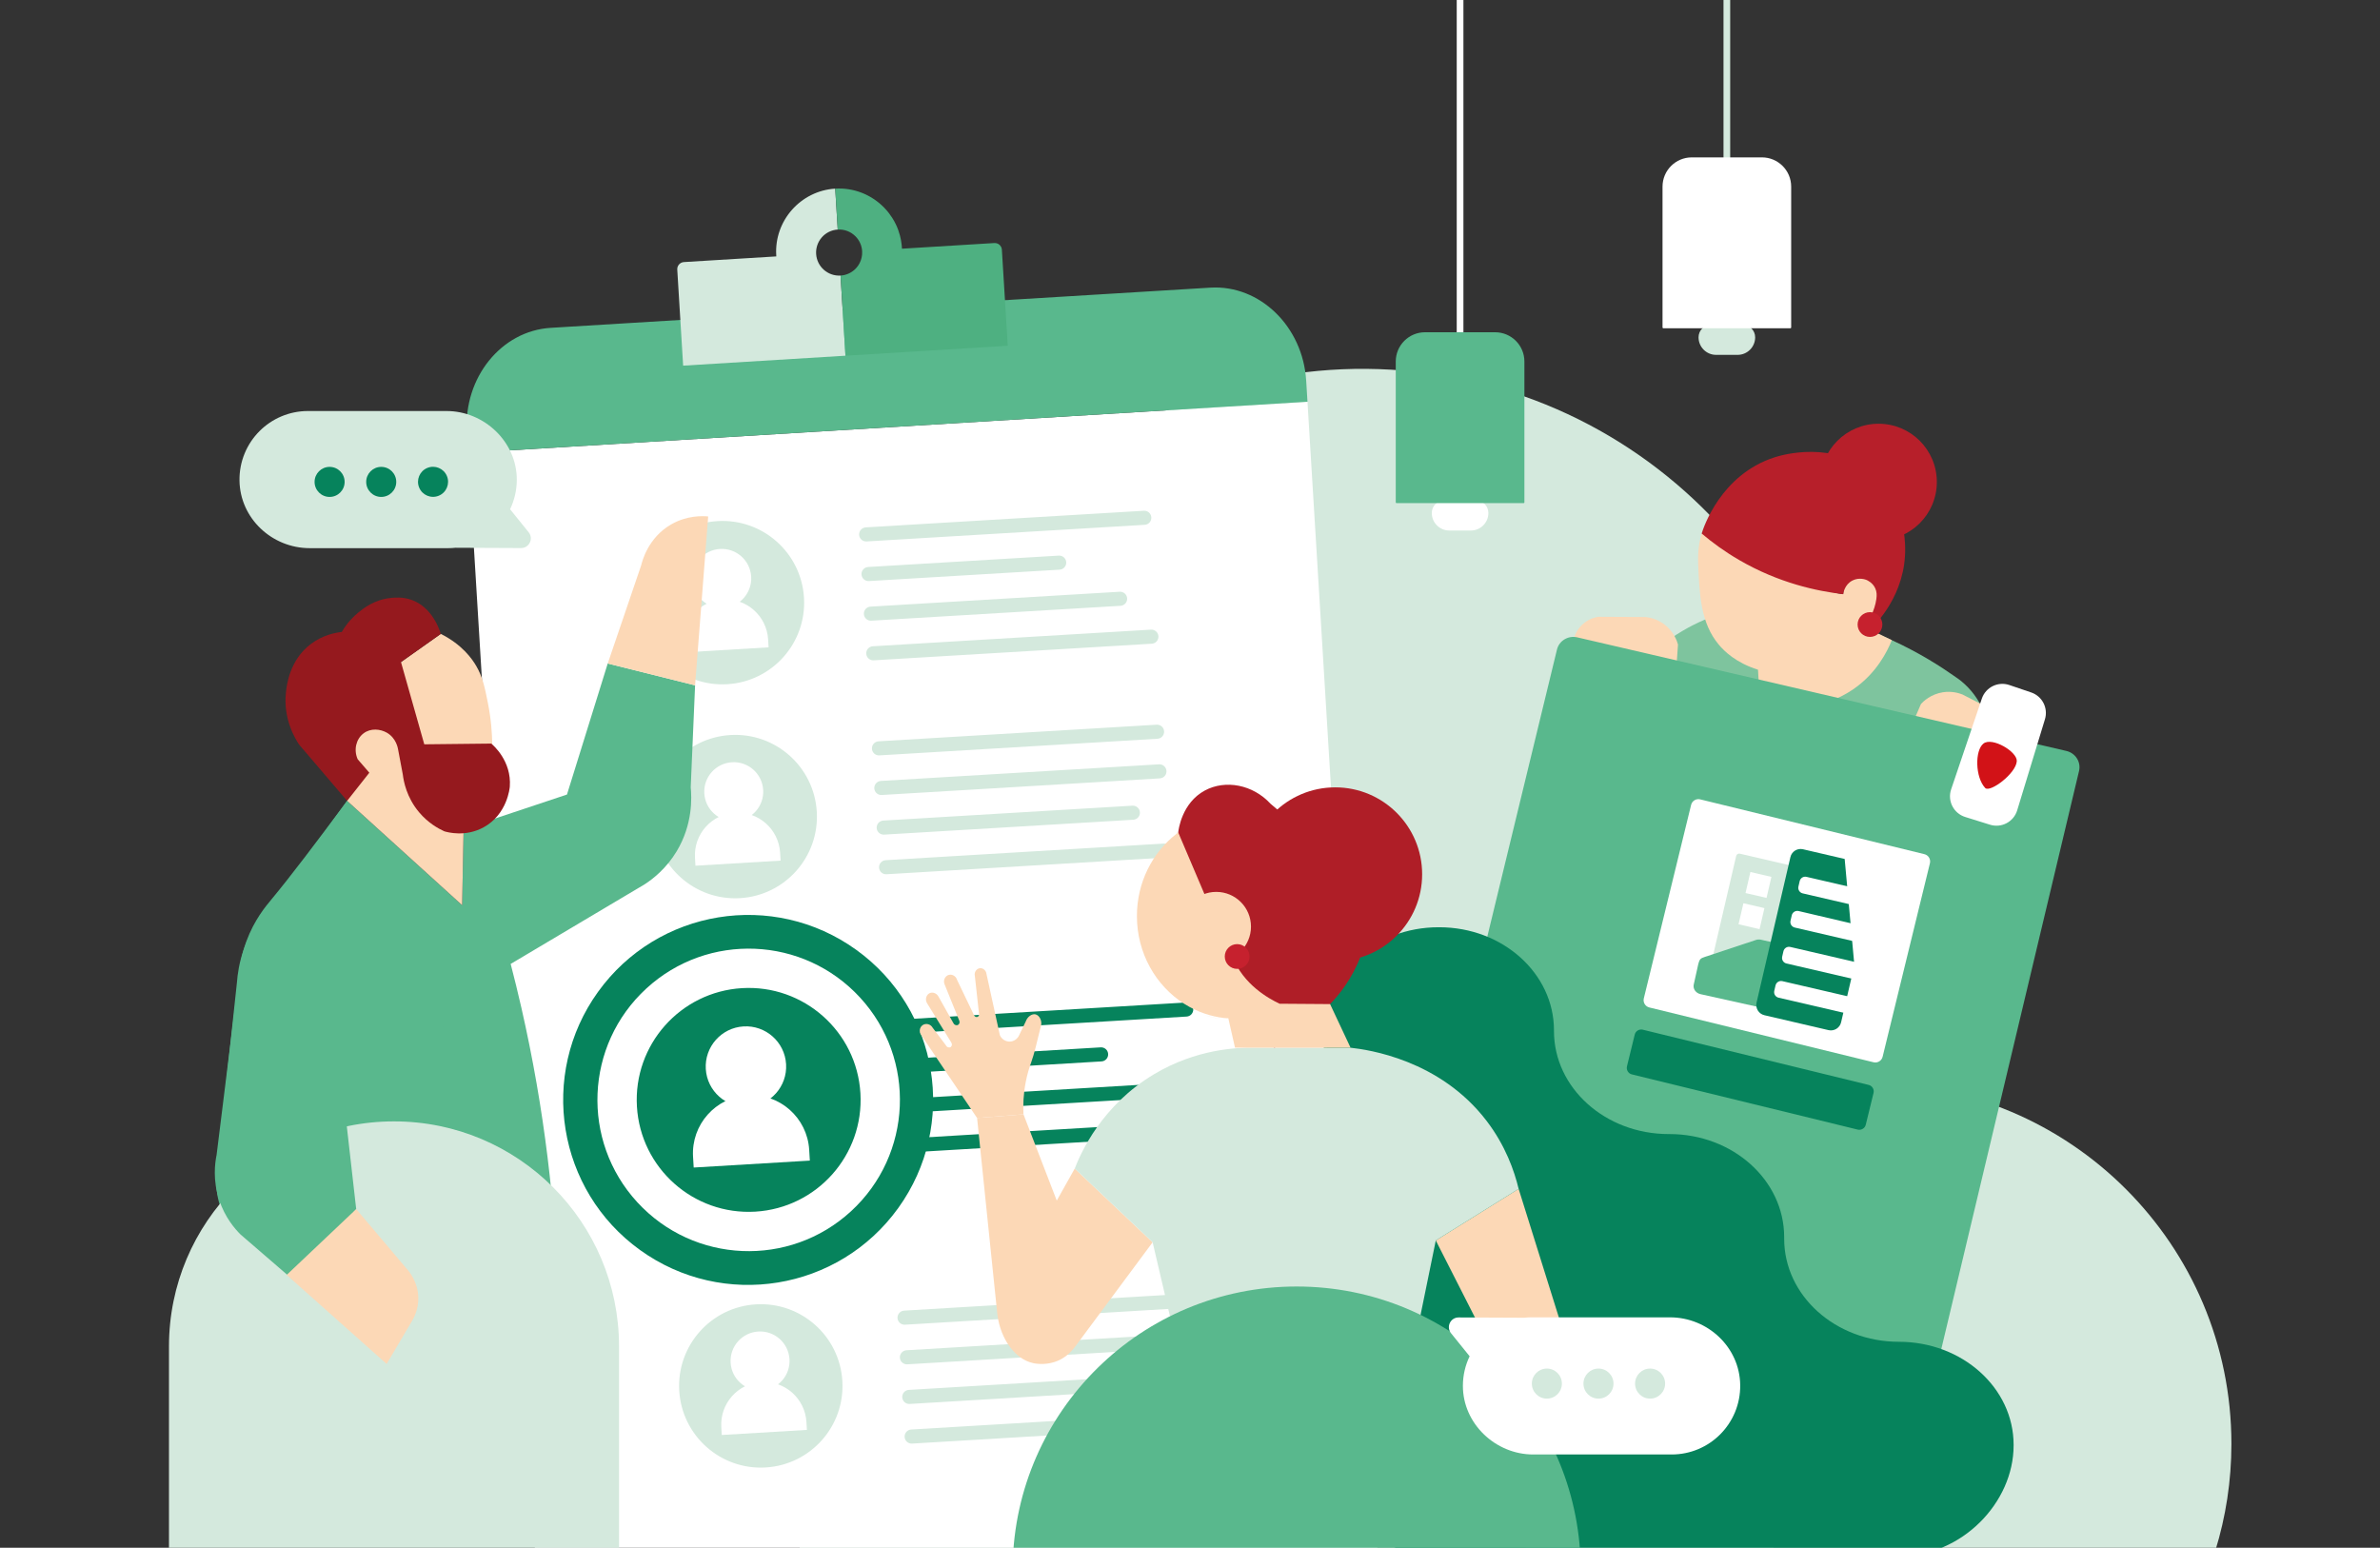 <?xml version="1.0" encoding="utf-8"?>
<svg xmlns="http://www.w3.org/2000/svg" xmlns:xlink="http://www.w3.org/1999/xlink" version="1.1" id="Calque_1" x="0px" y="0px" viewBox="0 0 2848 1852" style="enable-background:new 0 0 2848 1852;">
<rect x="0" y="0" width="2848" height="1852" fill="#333333" stroke="none"/>
<style type="text/css">
	.st0{fill:#D4E9DD;}
	.st1{fill:#7EC49E;}
	.st2{fill:#FCD8B6;}
	.st3{fill:#B71F2A;}
	.st4{fill:#59B88D;}
	.st5{fill:#FFFFFF;}
	.st6{fill:#06835C;}
	.st7{fill:#D21217;}
	.st8{fill:#4EB081;}
	.st9{fill:#50B083;}
	.st10{fill:#95191E;}
	.st11{fill:#AF1E27;}
	.st12{fill:#FDDDC3;}
	.st13{fill:#C6212E;}
	.st14{fill:none;stroke:#FFFFFF;stroke-width:8;stroke-miterlimit:10;}
	.st15{fill:none;stroke:#D4E9DD;stroke-width:8;stroke-miterlimit:10;}
</style>
<path class="st0" d="M2650.91,1855.63c12.53-40.41,19.28-83.36,19.28-127.88c0-238.18-193.08-431.25-431.25-431.25&#xD;&#xA;	c-238.18,0-431.25,193.08-431.25,431.25c0,44.53,6.75,87.48,19.28,127.88H2650.91z"/>
<path class="st0" d="M2120.61,1866.39l86.18-782.46c35.02-317.91-194.32-604.02-512.23-639.03l0,0&#xD;&#xA;	c-317.91-35.01-604.02,194.32-639.03,512.23l-100.15,909.26L2120.61,1866.39L2120.61,1866.39z"/>
<g>
	<path class="st1" d="M2263.83,766.01c33.26,15.27,58.56,31.61,74.51,42.85c6.97,4.47,18.39,13.11,27.71,27.71&#xD;&#xA;		c12.44,19.48,14.11,38.55,14.32,47.23c-145.32-35.52-290.65-71.04-435.97-106.56c13.63-0.98,27.26-1.96,40.88-2.94&#xD;&#xA;		c38.39-30.51,73.52-40.81,93.49-44.89C2151.69,714.53,2214.66,743.44,2263.83,766.01z"/>
	<path class="st2" d="M2036.29,638.42c-1.22,4.16-2.71,10.17-3.59,17.52c0,0-1.01,8.48-0.63,17.7c1.57,38.33,2.94,71.74,24.75,97.81&#xD;&#xA;		c6.31,7.54,20.25,21.55,46.88,29.93c0.27,4.79,0.53,9.57,0.8,14.36c29.4,7.39,58.79,14.78,88.19,22.17&#xD;&#xA;		c7.73-2.99,16.51-7.27,25.47-13.48c27.34-18.96,40.13-44.66,45.69-58.42c-10.82-5.22-21.64-10.43-32.45-15.65&#xD;&#xA;		c3.87-3.87,10.15-11.27,13.39-22.26c2.28-7.74,6.23-20.84-1.46-29.3c-8.52-9.39-24.33-9.62-32.22-1.72&#xD;&#xA;		c-4.72,4.73-5.38,11.13-5.48,13.9c-4.78-0.43-20.59-2.47-34.09-15.49c-11.34-10.93-14.79-23.57-15.88-28.59&#xD;&#xA;		C2115.86,657.41,2076.07,647.92,2036.29,638.42z"/>
	<path class="st3" d="M2245.32,716.81c0.63-4.58,0.58-8.57-1.22-12.62c-3.16-7.09-9.71-9.87-10.68-10.27&#xD;&#xA;		c-0.93-0.38-8.53-3.32-16.51,0.63c-9.77,4.84-11.2,15.62-11.29,16.43c-31.39-3.61-76.86-13.28-124.09-40.64&#xD;&#xA;		c-17.73-10.27-32.74-21.32-45.24-31.92c1.83-6.07,22.48-70.59,87.68-91.34c7.6-2.42,70.31-21.23,117.63,20.13&#xD;&#xA;		c37.11,32.43,38.01,78.99,38.19,88.16c1.1,56.14-35.75,92.1-42.06,98.06c-2.12-1.02-4.23-2.04-6.35-3.06&#xD;&#xA;		C2235.88,743.66,2243.37,730.98,2245.32,716.81z"/>
	<path class="st2" d="M1883.85,762.44c40.87,9.99,81.74,19.98,122.62,29.97c0.49-7.06,0.99-14.13,1.48-21.19&#xD;&#xA;		c-1.1-3.91-4.99-15.76-16.81-24.43c-8.79-6.44-17.69-7.99-21.95-8.44c-18.86-0.09-37.73-0.19-56.59-0.28&#xD;&#xA;		c-3.31,0.51-9.95,2.01-16.5,7.05C1887.99,751.35,1884.89,759.28,1883.85,762.44z"/>
	<path class="st2" d="M2412.92,891.75c-40.87-9.99-81.74-19.98-122.62-29.97c2.82-6.5,5.64-12.99,8.46-19.49&#xD;&#xA;		c2.78-2.96,11.7-11.68,26.19-13.92c10.77-1.66,19.38,1.07,23.37,2.63c16.78,8.62,33.56,17.23,50.34,25.85&#xD;&#xA;		c2.7,1.98,7.91,6.37,11.39,13.87C2414.36,880,2413.45,888.47,2412.92,891.75z"/>
	<circle class="st3" cx="2247.97" cy="576.77" r="69.72"/>
</g>
<g>
	<g>
		<path class="st4" d="M2487.88,922.5c-68.98,289.47-137.95,578.94-206.93,868.41c-2.54,10.67-13.48,17.23-24.41,14.63&#xD;&#xA;			l-588.16-139.77c-10.91-2.59-17.67-13.34-15.09-23.98c69.95-288.18,139.9-576.36,209.85-864.54c2.57-10.59,13.42-17.1,24.29-14.58&#xD;&#xA;			c195.08,45.3,390.16,90.6,585.24,135.9C2483.61,901.11,2490.42,911.83,2487.88,922.5z"/>
		<path class="st5" d="M2404.46,819.7c9.21,3.13,17.83,6.06,26.16,8.89c13.26,4.5,20.52,18.71,16.44,32.1&#xD;&#xA;			c-11.07,36.32-22.15,72.64-33.22,108.97c-4.19,13.75-18.78,21.47-32.51,17.19c-9.9-3.08-19.79-6.17-29.68-9.25&#xD;&#xA;			c-13.9-4.33-21.51-19.26-16.84-33.06c12.25-36.2,24.49-72.4,36.74-108.6C2376.13,822.36,2390.89,815.1,2404.46,819.7z"/>
		<path class="st5" d="M1973.64,1205.53l268.32,65.58c4.82,1.18,9.68-1.77,10.86-6.59l56.6-231.56c1.18-4.82-1.77-9.68-6.59-10.86&#xD;&#xA;			l-268.32-65.58c-4.82-1.18-9.68,1.77-10.86,6.59l-56.6,231.56C1965.87,1199.49,1968.83,1204.35,1973.64,1205.53z"/>
		<path class="st6" d="M1952.74,1285.62l270.29,66.06c4.27,1.04,8.59-1.57,9.63-5.85l9.29-38c1.04-4.28-1.57-8.59-5.85-9.63&#xD;&#xA;			l-270.29-66.06c-4.28-1.04-8.59,1.57-9.63,5.85l-9.29,38C1945.85,1280.26,1948.46,1284.57,1952.74,1285.62z"/>
	</g>
	<path class="st7" d="M2413.37,910.83c-0.92,14.81-32.19,38.09-37.84,32.04c-12.03-12.87-12.43-44.89-2.08-53.11&#xD;&#xA;		C2383.81,881.55,2414.07,899.46,2413.37,910.83"/>
	<g>
		<path class="st0" d="M2139.8,1199.29l-94.13-21.89c-1.94-0.45-3.15-2.4-2.7-4.34l34.62-148.85c0.45-1.94,2.4-3.15,4.34-2.7&#xD;&#xA;			l94.13,21.89c1.94,0.45,3.15,2.4,2.7,4.34l-34.62,148.85C2143.69,1198.52,2141.74,1199.74,2139.8,1199.29z"/>
		<path class="st4" d="M2165.1,1218.5c-43.4-9.63-86.81-19.26-130.21-28.89c-5.6-1.24-9.23-6.35-8.11-11.41&#xD;&#xA;			c0.05-0.22,4.04-18.21,4.09-18.44c0.5-2.25,0.66-3.48,1.3-5.88c1.13-4.22,1.83-5.26,2.39-5.91c1.26-1.45,2.71-1.97,5.25-2.84&#xD;&#xA;			c5.83-2,8.77-2.91,9.65-3.2c1.41-0.47,50.38-16.71,51.79-17.18c0.69-0.23,1.69-0.48,2.93-0.54c1.45-0.07,2.56,0.16,3.01,0.26&#xD;&#xA;			c2.21,0.48,26.09,5.76,58.86,13.06C2165.73,1164.52,2165.42,1191.51,2165.1,1218.5z"/>
		<path class="st5" d="M2113.91,1074.44l-25.15-5.83l5.83-25.16l25.15,5.83L2113.91,1074.44z"/>
		<path class="st5" d="M2105.55,1111.81l-25.15-5.83l5.83-25.16l25.15,5.83L2105.55,1111.81z"/>
		<path class="st6" d="M2188.12,1232.66l-76.82-17.87c-6.7-1.56-10.9-8.31-9.34-15.01l40.53-174.22c1.56-6.7,8.31-10.9,15-9.34&#xD;&#xA;			l49.92,11.61c3.87,42.4,7.74,84.8,11.61,127.2l-15.89,68.29C2201.57,1230.01,2194.81,1234.21,2188.12,1232.66z"/>
		<g>
			<g>
				<path class="st5" d="M2216.98,1171.29c-26.42-6.13-52.84-12.26-79.26-18.39c-3.66-0.85-5.94-4.5-5.09-8.16l1.51-6.52&#xD;&#xA;					c0.85-3.66,4.5-5.94,8.16-5.09c25.97,6.02,51.94,12.05,77.91,18.07c0.13,1.51,0.26,3.03,0.4,4.54&#xD;&#xA;					C2219.4,1160.93,2218.19,1166.11,2216.98,1171.29z M2207.48,1212.19c-26.41-6.13-52.82-12.26-79.23-18.38&#xD;&#xA;					c-3.66-0.85-5.94-4.5-5.09-8.16l1.51-6.52c0.85-3.66,4.5-5.94,8.16-5.09c26.4,6.12,52.79,12.24,79.19,18.37&#xD;&#xA;					C2210.5,1199,2208.99,1205.6,2207.48,1212.19z M2217.86,1126.2c-23.39-5.43-46.78-10.86-70.17-16.29&#xD;&#xA;					c-3.66-0.85-5.94-4.5-5.09-8.16l1.51-6.51c0.85-3.66,4.5-5.94,8.16-5.09c21.22,4.97,42.45,9.94,63.67,14.91&#xD;&#xA;					C2216.58,1112.1,2217.22,1119.15,2217.86,1126.2z M2213.89,1082.16c-18.91-4.38-37.82-8.76-56.73-13.15&#xD;&#xA;					c-3.66-0.85-5.94-4.5-5.09-8.16l1.51-6.52c0.85-3.66,4.5-5.94,8.16-5.09l50.31,11.66&#xD;&#xA;					C2212.66,1067.99,2213.28,1075.07,2213.89,1082.16z"/>
			</g>
		</g>
	</g>
</g>
<g>
	<polygon class="st5" points="1649.03,1866.39 1564.57,480.72 560.18,541.94 640.91,1866.39"/>
	<path class="st4" d="M558.65,516.75l1.54,25.19l1004.39-61.22l-1.54-25.19c-3.95-64.86-55.57-114.95-114.71-111.34L658.95,392.3&#xD;&#xA;		C599.82,395.91,554.69,451.89,558.65,516.75z"/>
</g>
<g>
	<path class="st0" d="M977.4,971.3c3.22,53.9-37.86,100.2-91.76,103.42s-100.2-37.86-103.43-91.76&#xD;&#xA;		c-3.22-53.9,37.86-100.2,91.76-103.42C927.87,876.32,974.18,917.4,977.4,971.3"/>
	<path class="st0" d="M1008,1652.55c3.22,53.9-37.86,100.2-91.76,103.42c-53.9,3.22-100.2-37.86-103.43-91.76&#xD;&#xA;		c-3.22-53.9,37.86-100.2,91.76-103.42C958.47,1557.58,1004.78,1598.65,1008,1652.55"/>
	<path class="st0" d="M1036.99,647.89c-4.64,0.28-8.64-3.27-8.91-7.91c-0.28-4.64,3.27-8.64,7.91-8.92l332.81-19.89&#xD;&#xA;		c4.64-0.28,8.64,3.27,8.92,7.91c0.28,4.64-3.27,8.64-7.91,8.91L1036.99,647.89z"/>
	<path class="st0" d="M1045.49,790.14c-4.64,0.28-8.64-3.27-8.91-7.91c-0.28-4.64,3.27-8.64,7.91-8.91l332.81-19.89&#xD;&#xA;		c4.64-0.28,8.64,3.27,8.92,7.91c0.28,4.64-3.27,8.64-7.91,8.92L1045.49,790.14z"/>
	<path class="st0" d="M1042.66,742.72c-4.64,0.28-8.64-3.27-8.91-7.91c-0.28-4.64,3.27-8.64,7.91-8.91l298.2-17.82&#xD;&#xA;		c4.64-0.28,8.64,3.27,8.92,7.91c0.28,4.64-3.27,8.64-7.91,8.91L1042.66,742.72z"/>
	<path class="st0" d="M1039.82,695.31c-4.64,0.28-8.64-3.27-8.91-7.91c-0.28-4.64,3.27-8.64,7.91-8.92l228.16-13.64&#xD;&#xA;		c4.64-0.28,8.64,3.27,8.91,7.91c0.28,4.64-3.27,8.64-7.91,8.91L1039.82,695.31z"/>
	<path class="st6" d="M1087.15,1236.32c-4.64,0.28-8.64-3.27-8.91-7.91c-0.28-4.64,3.27-8.64,7.91-8.92l332.81-19.89&#xD;&#xA;		c4.64-0.28,8.64,3.27,8.92,7.91s-3.27,8.64-7.91,8.91L1087.15,1236.32z"/>
	<path class="st6" d="M1095.65,1378.57c-4.64,0.28-8.64-3.27-8.91-7.91c-0.28-4.64,3.27-8.64,7.91-8.91l332.81-19.89&#xD;&#xA;		c4.64-0.28,8.64,3.27,8.92,7.91s-3.27,8.64-7.91,8.92L1095.65,1378.57z"/>
	<path class="st6" d="M1092.82,1331.15c-4.64,0.28-8.64-3.27-8.91-7.91c-0.28-4.64,3.27-8.64,7.91-8.91l298.2-17.82&#xD;&#xA;		c4.64-0.28,8.64,3.27,8.92,7.91s-3.27,8.64-7.91,8.91L1092.82,1331.15z"/>
	<path class="st6" d="M1089.98,1283.73c-4.64,0.28-8.64-3.27-8.91-7.91c-0.28-4.64,3.27-8.64,7.91-8.92l228.16-13.64&#xD;&#xA;		c4.64-0.28,8.64,3.27,8.91,7.91c0.28,4.64-3.27,8.64-7.91,8.91L1089.98,1283.73z"/>
	<path class="st0" d="M1052.3,903.89c-4.64,0.28-8.64-3.27-8.91-7.91c-0.28-4.64,3.27-8.64,7.91-8.92l332.79-19.89&#xD;&#xA;		c4.64-0.28,8.64,3.27,8.92,7.91c0.28,4.64-3.27,8.64-7.91,8.91L1052.3,903.89z"/>
	<path class="st0" d="M1060.81,1046.13c-4.64,0.28-8.64-3.27-8.91-7.91c-0.28-4.64,3.27-8.64,7.91-8.91l332.79-19.89&#xD;&#xA;		c4.64-0.28,8.64,3.27,8.92,7.91c0.28,4.64-3.27,8.64-7.91,8.92L1060.81,1046.13z"/>
	<path class="st0" d="M1057.97,998.72c-4.64,0.28-8.64-3.27-8.91-7.91c-0.28-4.64,3.27-8.64,7.91-8.91l298.18-17.82&#xD;&#xA;		c4.64-0.28,8.64,3.27,8.92,7.91c0.28,4.64-3.27,8.64-7.91,8.91L1057.97,998.72z"/>
	<path class="st0" d="M1055.14,951.3c-4.64,0.28-8.64-3.27-8.91-7.91c-0.28-4.64,3.27-8.64,7.91-8.92l332.79-19.89&#xD;&#xA;		c4.64-0.28,8.64,3.27,8.92,7.91c0.28,4.64-3.27,8.64-7.91,8.91L1055.14,951.3z"/>
	<path class="st0" d="M1082.91,1585.14c-4.64,0.28-8.64-3.27-8.91-7.91c-0.28-4.64,3.27-8.64,7.91-8.92l332.79-19.89&#xD;&#xA;		c4.64-0.28,8.64,3.27,8.92,7.91s-3.27,8.64-7.91,8.91L1082.91,1585.14z"/>
	<path class="st0" d="M1091.41,1727.39c-4.64,0.28-8.64-3.27-8.91-7.91c-0.28-4.64,3.27-8.64,7.91-8.91l332.79-19.89&#xD;&#xA;		c4.64-0.28,8.64,3.27,8.92,7.91s-3.27,8.64-7.91,8.92L1091.41,1727.39z"/>
	<path class="st0" d="M1088.57,1679.97c-4.64,0.28-8.64-3.27-8.91-7.91c-0.28-4.64,3.27-8.64,7.91-8.91l298.18-17.82&#xD;&#xA;		c4.64-0.28,8.64,3.27,8.92,7.91s-3.27,8.64-7.91,8.91L1088.57,1679.97z"/>
	<path class="st0" d="M1085.74,1632.55c-4.64,0.28-8.64-3.27-8.91-7.91c-0.28-4.64,3.27-8.64,7.91-8.92l332.79-19.89&#xD;&#xA;		c4.64-0.28,8.64,3.27,8.92,7.91s-3.27,8.64-7.91,8.91L1085.74,1632.55z"/>
	<path class="st0" d="M962.1,715.31c3.22,53.9-37.86,100.2-91.76,103.42s-100.2-37.86-103.43-91.76s37.86-100.2,91.76-103.42&#xD;&#xA;		S958.88,661.41,962.1,715.31"/>
	<path class="st5" d="M944.74,1626.42c1.16,19.45-13.67,36.17-33.12,37.33c-19.45,1.16-36.17-13.67-37.33-33.12&#xD;&#xA;		c-1.16-19.45,13.67-36.17,33.12-37.33C926.87,1592.14,943.58,1606.97,944.74,1626.42"/>
	<path class="st5" d="M965.58,1711.02l-0.56-9.44c-1.68-28.14-25.85-49.58-53.99-47.9c-28.14,1.68-49.58,25.85-47.9,53.99l0.56,9.44&#xD;&#xA;		L965.58,1711.02z"/>
</g>
<g>
	<path class="st5" d="M898.89,689.99c1.16,19.45-13.67,36.17-33.12,37.33c-19.45,1.16-36.17-13.67-37.33-33.12&#xD;&#xA;		c-1.16-19.45,13.67-36.17,33.12-37.33C881.01,655.71,897.73,670.54,898.89,689.99"/>
	<path class="st5" d="M919.73,774.6l-0.56-9.44c-1.68-28.14-25.85-49.58-53.99-47.9s-49.58,25.85-47.9,53.99l0.56,9.44L919.73,774.6&#xD;&#xA;		z"/>
	<path class="st5" d="M913.25,945.22c1.16,19.45-13.67,36.17-33.12,37.33c-19.46,1.16-36.17-13.67-37.33-33.12&#xD;&#xA;		c-1.16-19.45,13.66-36.17,33.12-37.33C895.37,910.94,912.09,925.77,913.25,945.22"/>
	<path class="st5" d="M934.09,1029.82l-0.56-9.44c-1.68-28.14-25.85-49.58-53.99-47.9s-49.58,25.85-47.9,53.99l0.56,9.44&#xD;&#xA;		L934.09,1029.82z"/>
	<g>
		<path class="st6" d="M715.62,1186.88c-71.41,99.22-48.86,237.54,50.36,308.95s237.54,48.86,308.94-50.36&#xD;&#xA;			c71.41-99.22,48.86-237.54-50.36-308.95C925.35,1065.11,787.03,1087.66,715.62,1186.88"/>
		<path class="st5" d="M1029.16,1193.66c67.64,73.6,62.8,188.1-10.8,255.74s-188.1,62.8-255.74-10.8&#xD;&#xA;			c-67.64-73.6-62.8-188.1,10.8-255.74C847.02,1115.23,961.52,1120.06,1029.16,1193.66"/>
		<path class="st6" d="M1029.61,1308.14c4.41,73.85-51.88,137.3-125.73,141.72c-73.85,4.41-137.3-51.88-141.71-125.73&#xD;&#xA;			c-4.41-73.85,51.88-137.3,125.73-141.72C961.75,1178,1025.2,1234.29,1029.61,1308.14"/>
		<path class="st5" d="M940.66,1273.38c1.59,26.53-18.64,49.33-45.17,50.91c-26.53,1.59-49.33-18.64-50.91-45.17&#xD;&#xA;			c-1.59-26.53,18.64-49.33,45.17-50.91C916.27,1226.62,939.07,1246.84,940.66,1273.38"/>
		<path class="st5" d="M969.08,1388.77l-0.77-12.87c-2.29-38.38-35.26-67.63-73.64-65.34s-67.63,35.26-65.34,73.64l0.77,12.87&#xD;&#xA;			L969.08,1388.77z"/>
	</g>
</g>
<path class="st0" d="M1072,268.46c-1.27-2.66-2.7-5.22-4.27-7.69C1069.29,263.24,1070.72,265.8,1072,268.46z M1067.73,260.77&#xD;&#xA;	c-1.25-1.98-2.59-3.89-4.02-5.73C1065.13,256.88,1066.47,258.79,1067.73,260.77z M1063.71,255.04c-1.78-2.31-3.69-4.51-5.72-6.59&#xD;&#xA;	C1060.02,250.54,1061.93,252.73,1063.71,255.04z M976.62,303.9c-0.93-15.2,10.63-28.27,25.83-29.21l-3-48.97&#xD;&#xA;	c-41.36,2.55-73.11,38.44-70.57,79.8l0.08,1.3l-110.55,6.77c-4.7,0.29-8.26,4.32-7.97,9.01l2.23,36.48l2.74,44.71l2.07,33.74&#xD;&#xA;	l194.22-11.9l-5.88-95.9C990.62,330.65,977.55,319.09,976.62,303.9z"/>
<path class="st8" d="M1205.93,413.73l-194.23,11.9l-5.88-95.9c6.86-0.42,12.98-3.31,17.54-7.75c0.61-0.59,1.19-1.21,1.74-1.86&#xD;&#xA;	c1.38-1.61,2.58-3.39,3.55-5.28c2.21-4.27,3.32-9.18,3.01-14.32c-0.42-6.86-3.31-12.98-7.76-17.53c-5.4-5.55-13.11-8.81-21.45-8.3&#xD;&#xA;	l-3-48.97c22.07-1.35,42.59,7.07,57.31,21.5c0.41,0.41,0.82,0.82,1.23,1.23c2.03,2.09,3.94,4.28,5.72,6.59&#xD;&#xA;	c1.42,1.84,2.76,3.75,4.02,5.73c1.56,2.47,2.99,5.03,4.27,7.69c0.51,1.06,0.99,2.14,1.46,3.23c0.46,1.09,0.9,2.19,1.31,3.3&#xD;&#xA;	c0.82,2.24,1.54,4.52,2.15,6.84c0.46,1.75,0.86,3.52,1.19,5.31c0.34,1.8,0.61,3.62,0.81,5.46c0.14,1.22,0.24,2.46,0.32,3.7l0.08,1.3&#xD;&#xA;	l110.55-6.77c2.43-0.15,4.69,0.74,6.34,2.28c0.1,0.09,0.19,0.19,0.28,0.28c0.55,0.56,1.02,1.2,1.4,1.9l0.18,0.36&#xD;&#xA;	c0.46,0.96,0.74,2.02,0.81,3.15l2.24,36.48L1205.93,413.73z"/>
<path class="st9" d="M1025.1,320.12c1.38-1.61,2.57-3.39,3.55-5.28C1027.68,316.73,1026.48,318.51,1025.1,320.12z"/>
<path class="st9" d="M1028.65,314.84c2.2-4.27,3.31-9.18,3-14.32c-0.42-6.85-3.31-12.97-7.75-17.53c4.45,4.55,7.34,10.67,7.76,17.53&#xD;&#xA;	C1031.97,305.66,1030.86,310.57,1028.65,314.84z"/>
<g>
	<path class="st4" d="M415.37,958.31c45.88,41.62,91.76,83.24,137.64,124.86c0.58-30.39,1.16-60.79,1.74-91.18&#xD;&#xA;		c41.23-13.74,82.47-27.49,123.7-41.23c16.26-52.27,32.52-104.54,48.78-156.81c34.85,8.71,69.69,17.42,104.54,26.13&#xD;&#xA;		c-1.74,40.65-3.48,81.31-5.23,121.96c1.16,11.7,2.8,44.05-16.84,76.66c-12.54,20.83-28.58,33.16-38.33,39.49&#xD;&#xA;		c-53.43,31.75-106.86,63.5-160.29,95.25c4.46,17.13,8.73,34.55,12.78,52.27c28,122.57,40.94,239.26,44.14,347.3&#xD;&#xA;		c-50.91,0-101.83,0-152.74,0c-48.01,0.39-96.02,0.77-144.03,1.16c-26.91-22.46-53.82-44.91-80.73-67.37&#xD;&#xA;		c-6.8-6.56-18.87-19.95-26.13-40.65c-8.39-23.89-5.84-44.57-4.07-54.01c7.74-72.21,15.49-144.42,23.23-216.62&#xD;&#xA;		c0.69-9.27,2.53-23.37,8.13-39.49c8.99-25.87,22.66-42.59,29.04-50.53C343,1057.75,374.45,1014.89,415.37,958.31z"/>
	<path class="st2" d="M527.46,758.52c-15.87,11.23-31.75,22.46-47.62,33.68c-18.58,25.75-37.17,51.49-55.75,77.24&#xD;&#xA;		c-2.9,29.62-5.81,59.24-8.71,88.86c45.88,41.62,91.76,83.24,137.64,124.86c0.58-30.39,1.16-60.79,1.74-91.18&#xD;&#xA;		c11.42-33.88,22.84-67.76,34.27-101.63c-0.17-12.13-1.21-29.25-5.23-49.36c-3.68-18.43-6.15-30.78-13.94-44.14&#xD;&#xA;		C564.83,788.23,552.98,771.31,527.46,758.52z"/>
	<path class="st0" d="M740.76,1864.63v-253.51c0-148.72-120.56-269.28-269.28-269.28l0,0c-148.72,0-269.28,120.56-269.28,269.28&#xD;&#xA;		v253.51H740.76z"/>
	<path class="st10" d="M492.62,717.87c-10.73-3.85-20.53-2.87-25.55-2.32c-19.27,2.12-32.19,12.4-38.33,17.42&#xD;&#xA;		c-5.18,4.24-12.99,11.66-19.75,23.23c-7.94,0.88-22.93,3.7-37.17,14.52c-25.35,19.27-28.67,48.97-29.62,57.5&#xD;&#xA;		c-3.57,31.94,11,55.7,15.68,62.72c19.17,22.46,38.33,44.91,57.5,67.37c8.86-11.23,17.71-22.46,26.57-33.68&#xD;&#xA;		c-4.65-5.37-9.29-10.74-13.94-16.12c-5.02-11.31-1.89-24.19,6.97-30.93c8.71-6.63,20.21-5.22,27.88-0.87&#xD;&#xA;		c11.17,6.34,13.25,18.42,13.5,20.04c1.89,10.02,3.77,20.04,5.66,30.05c0.99,8.12,4.46,27.39,19.6,45.3&#xD;&#xA;		c10.77,12.74,22.87,19.39,30.05,22.65c4.23,1.25,25.45,7.02,47.04-4.79c28.41-15.55,31.25-47.21,31.36-48.78&#xD;&#xA;		c2.21-30.71-20.08-49.65-22.21-51.4c-26.72,0.29-53.43,0.58-80.15,0.87c-9.29-32.81-18.58-65.63-27.88-98.44&#xD;&#xA;		c15.87-11.23,31.75-22.46,47.62-33.68C526.23,754.35,517.62,726.84,492.62,717.87z"/>
	<path class="st2" d="M847.45,617.98c-5.23,67.37-10.45,134.74-15.68,202.11c-34.85-8.71-69.69-17.42-104.54-26.13&#xD;&#xA;		c13.36-39.2,26.72-78.4,40.07-117.6c1.22-5.15,8.37-32.99,35.72-48.78C821.9,616.66,840.3,617.33,847.45,617.98z"/>
</g>
<path class="st6" d="M1584.08,1232.83v496.84c0,68.08,61.46,132.58,137.28,132.58h550.93c75.82,0,137.28-64.5,137.28-132.58v-0.82&#xD;&#xA;	c0-68.08-61.46-123.27-137.28-123.27l0,0c-75.82,0-137.28-55.19-137.28-123.27v-2.01c0-68.08-61.46-123.27-137.28-123.27h-0.91&#xD;&#xA;	c-75.82,0-137.28-55.19-137.28-123.27v-0.94c0-68.08-61.46-123.27-137.28-123.27h-0.91&#xD;&#xA;	C1645.54,1109.56,1584.08,1164.75,1584.08,1232.83z"/>
<path class="st4" d="M415.37,958.31c-38.32,51.59-68.23,91.02-90.68,118.07c-6.53,7.87-20.49,24.38-29.88,50.04&#xD;&#xA;	c-5.87,16.03-7.95,30.1-8.79,39.35c-8.95,72.07-17.89,144.14-26.84,216.21c-1.93,9.41-4.82,30.04,3.16,54.07&#xD;&#xA;	c6.92,20.82,18.76,34.41,25.45,41.08c21.47,18.53,42.94,37.06,64.41,55.6c7.68-5.25,15.27-10.64,22.98-15.85&#xD;&#xA;	c16.54-11.17,33.78-21.31,51.16-31.15c-2.19-2.05-5.9-6.15-7.55-12.37c-3.72-14,6.52-25.55,7.45-26.56&#xD;&#xA;	c-4.6-40.53-9.2-81.06-13.8-121.6c23.49,0,46.99,0,70.48,0c29.4,0,58.8,0,88.2,0C519.22,1202.9,467.29,1080.6,415.37,958.31z"/>
<path class="st2" d="M426.25,1446.79c-27.74,26.26-55.48,52.51-83.21,78.77c39.87,35.52,79.75,71.03,119.62,106.55&#xD;&#xA;	c9.96-16.87,19.92-33.74,29.89-50.62c2.67-4.3,8.17-14.47,8.02-28.33c-0.21-19.59-11.55-32.5-14.51-35.67&#xD;&#xA;	C466.13,1493.92,446.19,1470.36,426.25,1446.79z"/>
<g>
	<circle class="st11" cx="1597.79" cy="1046.15" r="104"/>
	<g>
		<path class="st11" d="M1409.9,996.12c0.29-2.86,4.1-35.27,31.93-50.23c24.55-13.19,57.27-7.15,78.56,15.9&#xD;&#xA;			c39.12,33.2,78.25,66.4,117.37,99.6c2.07,15.57,4.07,46.79-9.35,82.3c-10.61,28.06-26.45,47.17-36.77,57.82&#xD;&#xA;			c-22.19,17.51-44.38,35.02-66.57,52.53c-28.13-33.32-64.43-84.77-89.78-154.77C1421.42,1060.98,1413.95,1025.73,1409.9,996.12z"/>
		<g>
			<path class="st2" d="M1169.22,1337.77c18.51-1.44,37.02-2.88,55.53-4.32c13.27,34.39,26.54,68.78,39.81,103.18&#xD;&#xA;				c7.17-12.78,14.34-25.56,21.51-38.34c31.07,29.41,62.14,58.81,93.21,88.22c-30.86,41.56-61.72,83.13-92.58,124.69&#xD;&#xA;				c-6.4,8.62-13.6,13.99-20.95,17.12c-11.97,5.09-23.61,4.02-29.24,2.83c-21.27-4.49-38.95-27.74-43.02-57.98&#xD;&#xA;				C1185.39,1494.69,1177.31,1416.23,1169.22,1337.77z"/>
			<path class="st2" d="M1166.56,1167.87c-1.15-4.54,2-8.86,5.98-9.31c3.64-0.41,7.39,2.47,7.89,6.69&#xD;&#xA;				c5.35,24.48,10.7,48.96,16.05,73.44c2.09,4.79,6.86,7.83,11.97,7.66c4.69-0.16,8.94-3,10.97-7.33&#xD;&#xA;				c2.66-5.54,5.32-11.08,7.98-16.62c2.14-6.13,7.62-9.5,11.64-8.64c4.81,1.02,9.13,8.43,5.98,16.29&#xD;&#xA;				c-4.22,17.34-7.54,31.48-10.97,40.9c-2.5,6.84-4.89,14.86-6.65,23.94c-2.9,14.92-3.22,28.13-2.66,38.57&#xD;&#xA;				c-18.51,1.44-37.02,2.88-55.53,4.32c-22.33-33.14-44.66-66.28-67-99.41c-2.77-3.87-1.76-9.23,1.91-11.72&#xD;&#xA;				c3.84-2.6,9.49-1.31,11.89,3.08c5.32,7.06,10.64,14.13,15.97,21.19c1.17,2.45,4.1,3.08,5.73,1.92c1.46-1.03,1.94-3.54,0.58-5.49&#xD;&#xA;				c-9.64-15.63-19.28-31.25-28.93-46.88c-2.83-4.63-0.8-10.41,3.28-12.14c3.5-1.5,8.21,0.12,10.36,4.17&#xD;&#xA;				c5.98,10.64,11.97,21.28,17.95,31.92c1.07,2.25,3.77,3,5.57,1.91c1.5-0.92,2.19-3.02,1.41-4.9&#xD;&#xA;				c-5.87-14.52-11.75-29.04-17.62-43.56c-2.04-4.76,0.64-10.07,4.99-11.3c4.01-1.14,8.7,1.4,9.97,5.98&#xD;&#xA;				c6.76,14.08,13.52,28.15,20.28,42.23c0.7,1.88,2.79,2.7,4.32,1.99c1.25-0.58,2-2.1,1.66-3.66&#xD;&#xA;				C1169.88,1198.01,1168.22,1182.94,1166.56,1167.87z"/>
			<path class="st12" d="M1712.56,1650.15c-0.46-5.93-0.82-21.17,8.63-36.08c16.31-25.75,47.17-27.35,50.2-27.45&#xD;&#xA;				c20.65-0.78,41.31-1.57,61.96-2.35c-0.54,21.96-1.07,43.91-1.61,65.87C1792.02,1650.14,1752.29,1650.15,1712.56,1650.15z"/>
			<path class="st2" d="M1870.13,1591.6c6.18,19.03,0.12,39.45-14.39,50.35c-17.86,13.43-45.73,10.35-62.13-9.16&#xD;&#xA;				c-25.16-49.5-50.33-98.99-75.49-148.49c33.04-20.57,66.09-41.15,99.13-61.72C1834.88,1478.93,1852.51,1535.27,1870.13,1591.6z"/>
			<path class="st0" d="M1286.07,1398.28c31.07,29.41,62.14,58.81,93.21,88.22c12.78,54.55,25.56,109.11,38.34,163.66&#xD;&#xA;				c88.95-0.42,177.89-0.83,266.84-1.25c11.22-54.86,22.44-109.73,33.67-164.59c33.04-20.57,66.09-41.15,99.13-61.72&#xD;&#xA;				c-5.14-21.38-15.61-51.62-38.34-81.36c-56.13-73.46-142.21-85.23-162.28-87.45c-38.51-0.03-77.02-0.06-115.53-0.09&#xD;&#xA;				c-21.15-0.38-69.46,1.64-119.65,31.43C1318.28,1322.62,1293.3,1379.72,1286.07,1398.28z"/>
			<path class="st2" d="M1407.79,1004.26c0.04,0.07,0.07,0.18,0.11,0.26l-0.77,0.55C1407.38,1004.77,1407.6,1004.51,1407.79,1004.26&#xD;&#xA;				z"/>
			<path class="st2" d="M1462.62,1219.23c-6.23-0.59-13.77-1.9-21.83-4.73C1447.82,1216.74,1455.11,1218.35,1462.62,1219.23z"/>
		</g>
		<g>
			<path class="st2" d="M1591.63,1201.5c-20.14-0.15-40.28-0.29-60.42-0.44c-13.22-6.23-43.17-22.76-56.45-56.18&#xD;&#xA;				c-2.37-5.96-3.94-11.78-4.93-17.27c2.1-2.42,3.98-4.91,5.67-7.43c-4.69-0.95-8.97-3.6-10.94-8.01&#xD;&#xA;				c-3.77-8.42-6.22-17.13-9.06-25.88c-0.55-1.71-1.15-3.41-1.76-5.1c-2.1-0.11-4.34-0.24-6.32-0.88c-3.95-1.27-3.98-6.5-5.53-9.7&#xD;&#xA;				c-0.03-0.07-0.04-0.14-0.06-0.21c-0.07,0.11-0.14,0.21-0.18,0.31c-10.48-24.61-20.93-49.22-31.41-73.83&#xD;&#xA;				c-0.11-0.26-0.22-0.49-0.33-0.76l-0.76,0.57c-0.54,0.42-1.09,0.87-1.63,1.29c-28.62,22.38-47.05,58-47.05,98.21&#xD;&#xA;				c0,44.45,22.67,83.45,56.66,104.99c7.76,4.92,16.14,8.94,24.96,11.89c0.14,0.04,0.29,0.08,0.4,0.11&#xD;&#xA;				c6.96,2.31,14.18,3.98,21.62,4.88c0.04,0,0.11,0.04,0.15,0c2.03,0.23,3.88,0.34,5.59,0.38c0,0.08,0.04,0.11,0.04,0.19&#xD;&#xA;				c2.69,11.66,5.3,23.36,7.95,35.02c46.11,0.04,92.21,0.08,138.32,0.11C1607.96,1236.35,1599.79,1218.92,1591.63,1201.5z"/>
			<path class="st2" d="M1408.3,995.85c10.66,24.8,21.28,49.56,31.94,74.36c-0.11,0.19-0.22,0.34-0.29,0.49&#xD;&#xA;				c-10.59-24.61-21.13-49.22-31.72-73.83c-0.11-0.27-0.22-0.49-0.33-0.76C1408.04,996.04,1408.15,995.93,1408.3,995.85z"/>
			<path class="st2" d="M1468.41,1218.45c0,0.08,0.04,0.11,0.04,0.19c-1.9-0.11-3.81-0.3-5.68-0.57&#xD;&#xA;				C1464.82,1218.29,1466.68,1218.41,1468.41,1218.45z"/>
		</g>
		<circle class="st2" cx="1455.43" cy="1108.79" r="41.55"/>
		<circle class="st13" cx="1480.42" cy="1144.55" r="14.82"/>
	</g>
</g>
<path class="st4" d="M1891.51,1873.08c-3.37-184.83-154.21-333.64-339.85-333.64s-336.47,148.81-339.85,333.64H1891.51z"/>
<g>
	<line class="st14" x1="1747.18" y1="422.91" x2="1747.18" y2="-851.86"/>
	<path class="st5" d="M1760.06,634.83h-25.74c-11.6,0-21-9.4-21-21l0,0c0-8.31,6.73-15.04,15.04-15.04h37.67&#xD;&#xA;		c8.31,0,15.04,6.73,15.04,15.04l0,0C1781.06,625.43,1771.65,634.83,1760.06,634.83z"/>
	<path class="st4" d="M1789.16,397.58h-83.95c-19.33,0-35,15.67-35,35v168.57c0,0.49,0.39,0.88,0.88,0.88h152.19&#xD;&#xA;		c0.49,0,0.88-0.39,0.88-0.88V432.58C1824.16,413.25,1808.49,397.58,1789.16,397.58z"/>
</g>
<g>
	<line class="st15" x1="2066.41" y1="213.65" x2="2066.41" y2="-1061.13"/>
	<path class="st0" d="M2079.29,424.63h-25.74c-11.6,0-21-9.4-21-21l0,0c0-8.31,6.73-15.04,15.04-15.04h37.67&#xD;&#xA;		c8.31,0,15.04,6.73,15.04,15.04l0,0C2100.29,415.23,2090.89,424.63,2079.29,424.63z"/>
	<path class="st5" d="M2108.39,188.32h-83.95c-19.33,0-35,15.67-35,35v168.57c0,0.49,0.39,0.88,0.88,0.88h152.19&#xD;&#xA;		c0.49,0,0.88-0.39,0.88-0.88V223.32C2143.39,203.99,2127.72,188.32,2108.39,188.32z"/>
</g>
<circle class="st13" cx="2237.69" cy="747.31" r="14.82"/>
<g>
	<path class="st5" d="M2082.4,1657.19c0.33,23.12-8.9,44.09-24,59.23c-14.84,14.84-35.35,24.01-58.02,24.01h-165.69&#xD;&#xA;		c-45.25,0-84.25-37-84.13-82.26c0.03-12.6,2.91-24.56,8.02-35.2c0.02-0.04,0.01-0.09-0.01-0.12c-7.4-9.15-14.8-18.33-22.2-27.51&#xD;&#xA;		c-6.14-7.62-0.68-18.94,9.1-18.89c26.13,0.13,52.25,0.24,78.38,0.35h0.01c2.85-0.32,5.77-0.47,8.73-0.47h165.78&#xD;&#xA;		C2043.55,1576.34,2081.75,1612.02,2082.4,1657.19z"/>
	<circle class="st0" cx="1974.56" cy="1655.62" r="17.98"/>
	<circle class="st0" cx="1912.8" cy="1655.62" r="17.98"/>
	<circle class="st0" cx="1851.04" cy="1655.62" r="17.98"/>
</g>
<g>
	<path class="st0" d="M286.58,575.07c-0.33-23.12,8.9-44.09,24-59.23c14.84-14.84,35.35-24.01,58.02-24.01h165.69&#xD;&#xA;		c45.25,0,84.25,37,84.13,82.26c-0.03,12.6-2.91,24.56-8.02,35.2c-0.02,0.04-0.01,0.09,0.01,0.12c7.4,9.15,14.8,18.33,22.2,27.51&#xD;&#xA;		c6.14,7.62,0.68,18.94-9.1,18.89c-26.13-0.13-52.25-0.24-78.38-0.35h-0.01c-2.85,0.32-5.77,0.47-8.73,0.47H370.61&#xD;&#xA;		C325.43,655.92,287.24,620.25,286.58,575.07z"/>
	<circle class="st6" cx="394.42" cy="576.64" r="17.98"/>
	<circle class="st6" cx="456.19" cy="576.64" r="17.98"/>
	
		<ellipse transform="matrix(0.924 -0.383 0.383 0.924 -181.244 242.105)" class="st6" cx="517.95" cy="576.64" rx="17.98" ry="17.98"/>
</g>
</svg>